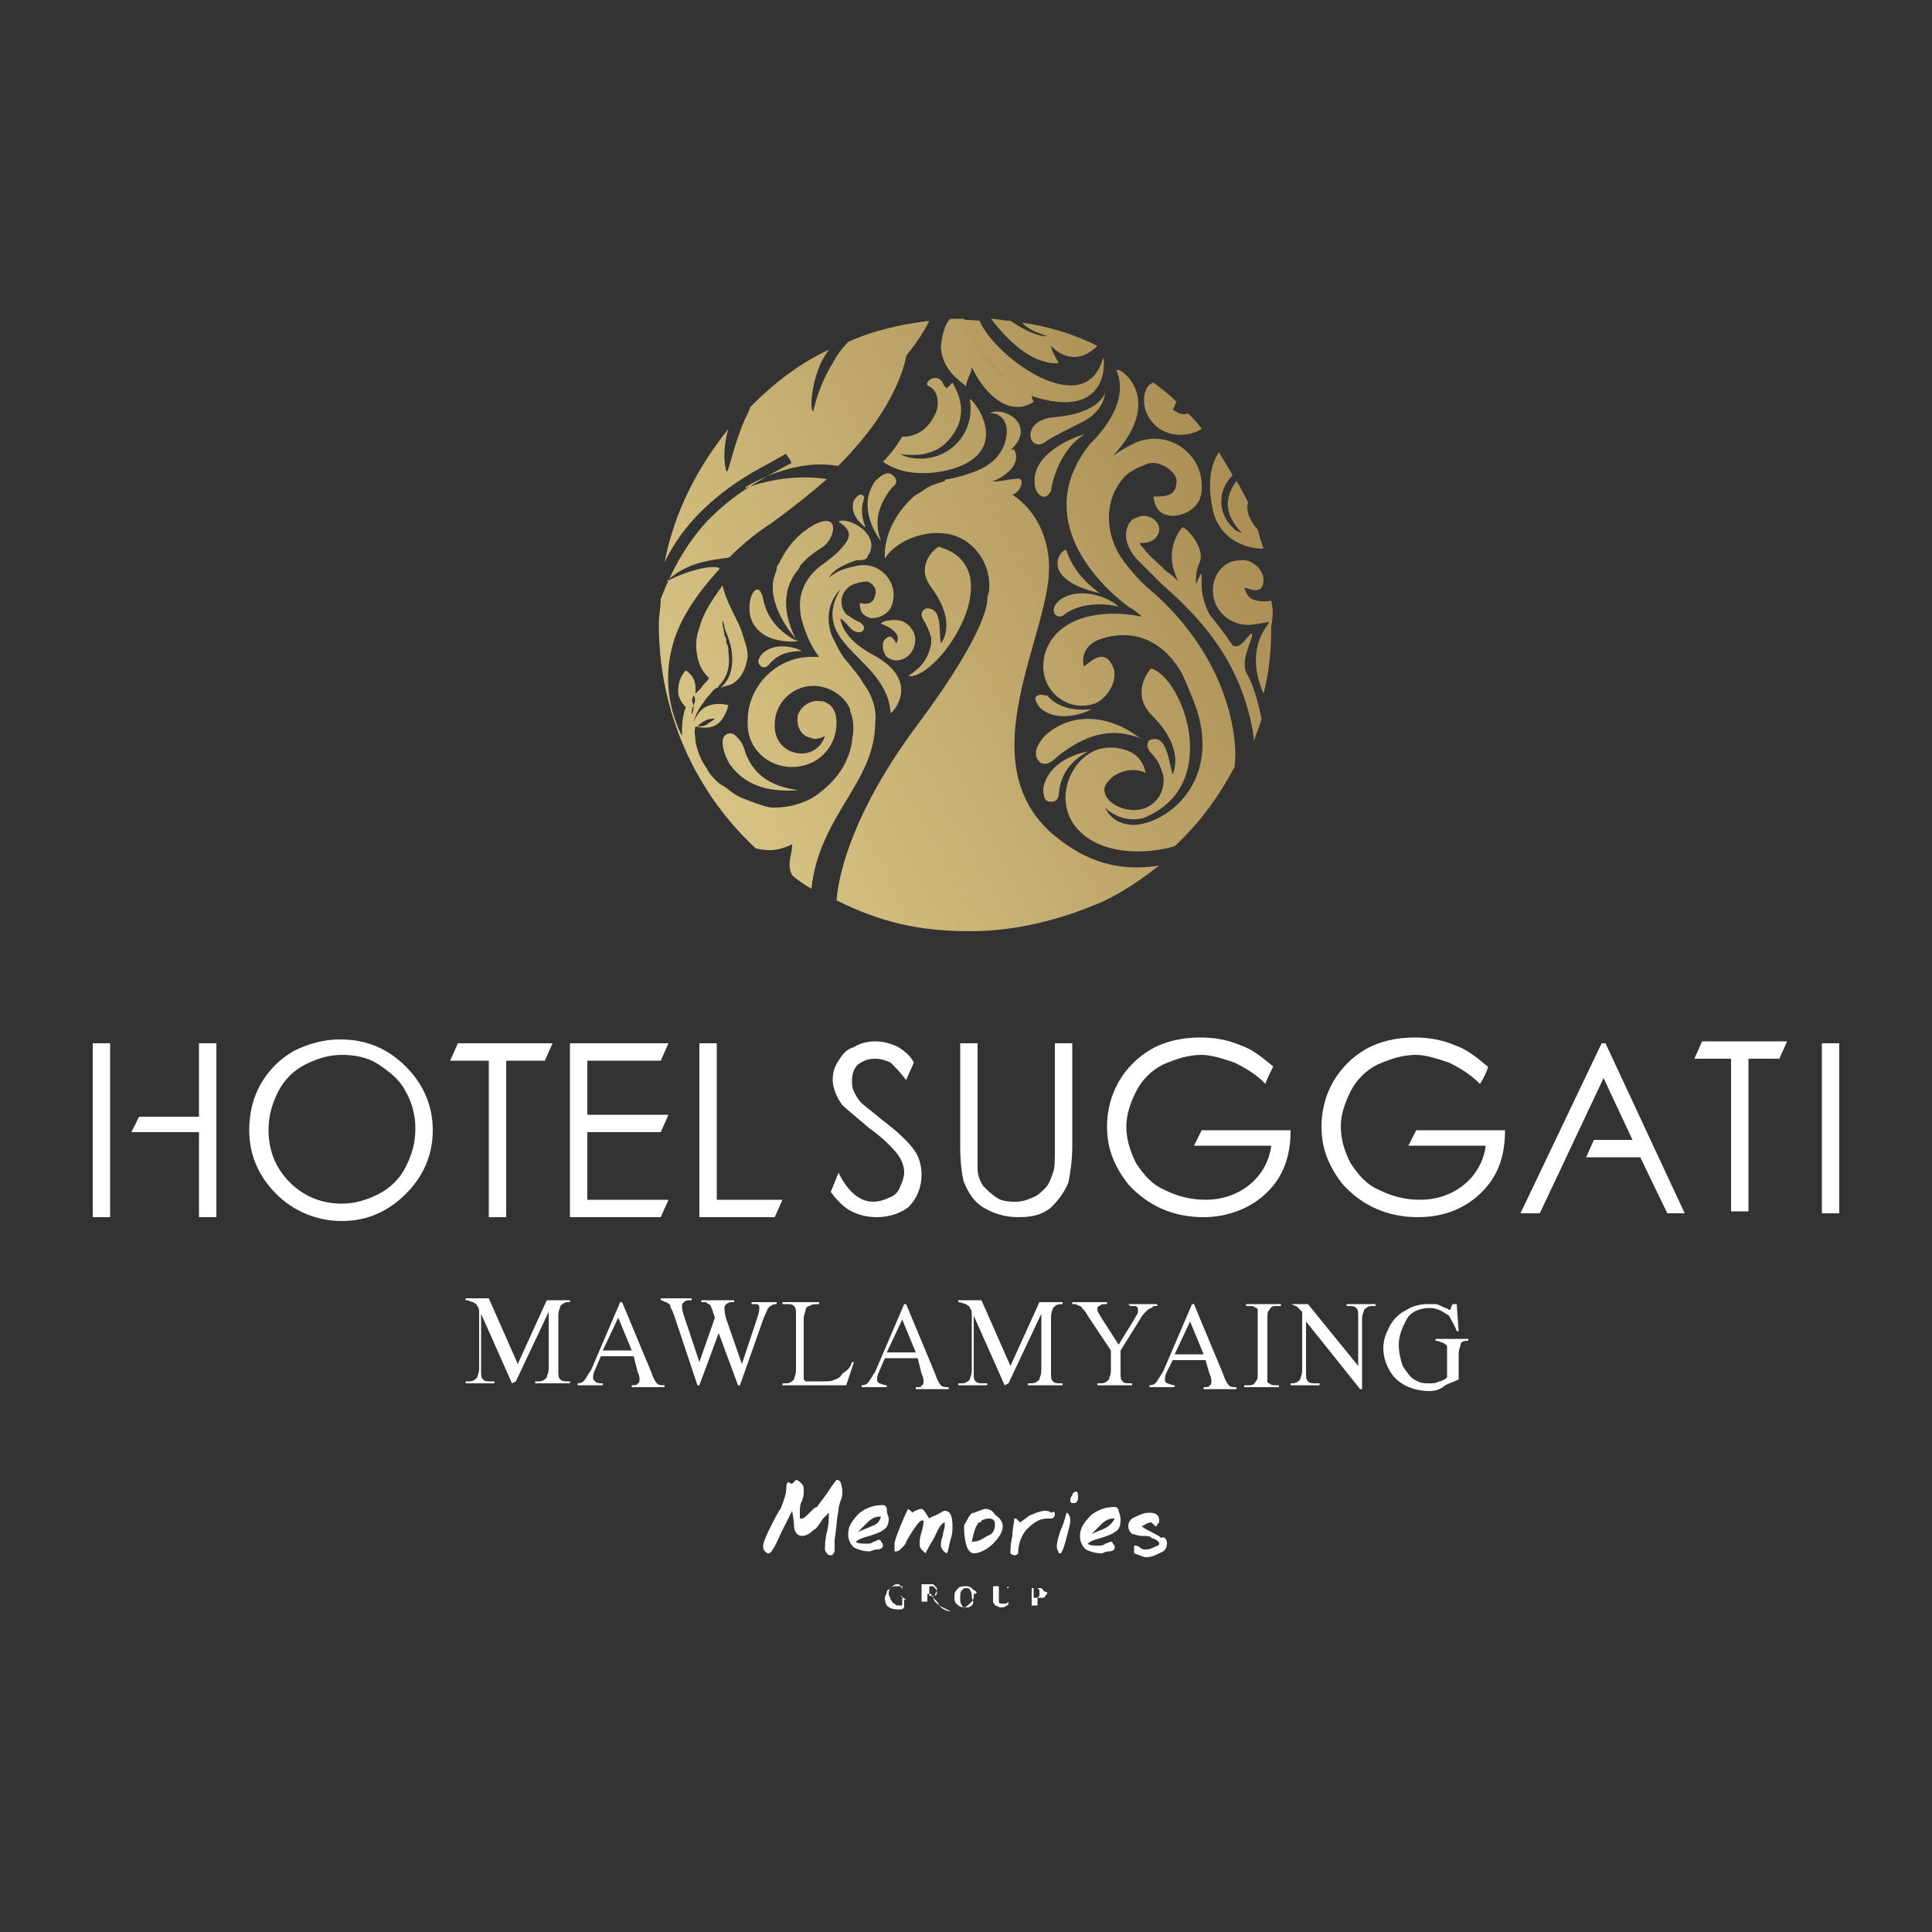 <svg xmlns="http://www.w3.org/2000/svg" xmlns:xlink="http://www.w3.org/1999/xlink" id="Calque_1" x="0px" y="0px" viewBox="0 0 100 100" style="enable-background:new 0 0 100 100;" xml:space="preserve"><rect x="0" y="0" width="100" height="100" fill="#333333" stroke="none"/><style type="text/css">	.st0{fill:#FFFFFF;}	.st1{fill:url(#XMLID_2_);}	.st2{fill:url(#XMLID_3_);}	.st3{fill:url(#XMLID_4_);}	.st4{fill:url(#XMLID_5_);}	.st5{fill:url(#XMLID_6_);}	.st6{fill:url(#XMLID_7_);}	.st7{fill:url(#XMLID_8_);}	.st8{fill:url(#XMLID_9_);}	.st9{fill:url(#XMLID_10_);}	.st10{fill:url(#XMLID_11_);}	.st11{fill:url(#XMLID_12_);}	.st12{fill:url(#XMLID_13_);}	.st13{fill:url(#XMLID_14_);}	.st14{fill:url(#XMLID_15_);}	.st15{fill:url(#XMLID_16_);}	.st16{fill:url(#XMLID_17_);}	.st17{fill:url(#XMLID_18_);}	.st18{fill:url(#XMLID_19_);}	.st19{fill:url(#XMLID_20_);}	.st20{fill:url(#XMLID_21_);}	.st21{fill:url(#XMLID_22_);}	.st22{fill:url(#XMLID_23_);}	.st23{fill:url(#XMLID_24_);}	.st24{fill:url(#XMLID_25_);}	.st25{fill:url(#XMLID_26_);}	.st26{fill:url(#XMLID_27_);}	.st27{fill:url(#XMLID_28_);}</style><g id="XMLID_2322_">	<g id="XMLID_2571_">		<g id="XMLID_2572_">			<path id="XMLID_2600_" class="st0" d="M43.6,77.2c0,0.1,0,0.3-0.1,0.5c-0.1,0.3-0.1,0.4-0.1,0.5c-0.1,0.4-0.1,0.9-0.2,1.5     c0,0.1,0,0.3,0,0.5c0,0.2-0.1,0.3-0.2,0.3c-0.1,0-0.1,0-0.2-0.1c-0.1-0.1-0.1-0.2-0.1-0.2c0-0.2,0-0.5,0.1-0.9     c0.1-0.4,0.1-0.7,0.1-0.9l0-0.1c0,0-0.1,0.1-0.3,0.3c-0.2,0.3-0.3,0.5-0.5,0.6c-0.2,0.2-0.4,0.3-0.6,0.3c-0.2,0-0.4-0.2-0.4-0.5     c0,0,0-0.3-0.1-0.8l-0.6,1.2c-0.3,0.7-0.5,1-0.6,1c-0.1,0-0.1,0-0.2-0.1c-0.1-0.1-0.1-0.2-0.1-0.3c0-0.1,0.1-0.4,0.3-0.8     c0.3-0.6,0.5-1,0.6-1.1c0.2-0.5,0.3-0.8,0.3-1.1c0-0.1,0-0.2,0.1-0.3c0.1,0.1,0.2,0.1,0.2,0.1c0,0,0,0,0.1-0.1     c0,0,0.1-0.1,0.1-0.1c0.1,0,0.2,0.1,0.3,0.2c0.1,0.1,0.1,0.2,0.1,0.4c0,0.1,0,0.3-0.1,0.5c-0.1,0.2-0.1,0.4-0.1,0.5l0,0.4l0.1,0     c0.1,0,0.2-0.1,0.4-0.3c0.2-0.2,0.3-0.3,0.4-0.3c0.1-0.2,0.3-0.4,0.5-0.7c0.2-0.3,0.4-0.6,0.5-0.7c0.1,0,0.1,0,0.2,0.1     C43.6,77,43.6,77.1,43.6,77.2z"></path>			<path id="XMLID_2597_" class="st0" d="M46,78.6c0,0.3-0.1,0.5-0.3,0.6c-0.1,0.1-0.4,0.2-0.7,0.3c-0.4,0.1-0.6,0.2-0.7,0.3     c0.1,0.1,0.3,0.1,0.6,0.1c0.1,0,0.2,0,0.3-0.1c0.1,0,0.2-0.1,0.3-0.1c0,0,0.1,0,0.1,0.1c0.1,0.1,0.1,0.1,0.1,0.2     c0,0.1-0.1,0.2-0.3,0.2c-0.2,0-0.3,0.1-0.4,0.1c-0.3,0-0.6-0.1-0.8-0.2c-0.2-0.2-0.3-0.4-0.3-0.7c0-0.4,0.2-0.7,0.6-1.1     c0.4-0.3,0.8-0.4,1.2-0.4c0.1,0,0.2,0.1,0.2,0.2C45.9,78.4,46,78.5,46,78.6z M45.6,78.5l-0.1,0c-0.2,0-0.4,0.1-0.6,0.3     c-0.2,0.2-0.4,0.4-0.5,0.5c0.2-0.1,0.5-0.2,0.7-0.3C45.4,78.9,45.5,78.8,45.6,78.5z"></path>			<path id="XMLID_2595_" class="st0" d="M49.3,79c0,0.2,0,0.4-0.1,0.7c-0.1,0.3-0.1,0.6-0.2,0.7c-0.2-0.1-0.3-0.3-0.3-0.4     c0-0.1,0-0.3,0.1-0.5c0-0.2,0.1-0.4,0.1-0.5c0,0,0-0.1,0-0.2l0,0c-0.1,0-0.3,0.2-0.5,0.7c-0.1,0.2-0.3,0.5-0.5,0.9     c0,0-0.1-0.1-0.2-0.2c-0.1-0.1-0.1-0.2-0.1-0.3c0-0.1,0-0.3,0.1-0.6c0.1-0.3,0.1-0.5,0.1-0.6l-0.1,0c-0.1,0-0.4,0.4-0.8,1.1     c0,0.1-0.1,0.2-0.2,0.3c-0.1,0.1-0.2,0.2-0.3,0.2c0,0-0.1,0-0.1,0c0,0,0-0.1,0-0.2c0-0.1,0-0.1,0-0.2c0-0.1,0.1-0.4,0.3-0.9     c0.2-0.5,0.4-0.9,0.4-0.9c0.1,0.1,0.2,0.1,0.2,0.2c0.3-0.2,0.5-0.2,0.5-0.2c0.1,0,0.2,0.2,0.4,0.5c0.1-0.1,0.2-0.1,0.4-0.2     c0.2-0.1,0.3-0.2,0.4-0.2C49.2,78.2,49.3,78.5,49.3,79z"></path>			<path id="XMLID_2592_" class="st0" d="M51.9,79c0,0.3-0.2,0.6-0.5,0.9c-0.3,0.3-0.7,0.5-1,0.5c-0.3,0-0.5-0.5-0.5-1.4     c0-0.1,0.1-0.2,0.2-0.4c0.1-0.2,0.2-0.3,0.3-0.3c0.1,0,0.2-0.1,0.3-0.1c0.2-0.1,0.3-0.1,0.3-0.1c0.2,0,0.4,0.1,0.5,0.3     C51.8,78.6,51.9,78.8,51.9,79z M51.5,78.9c0-0.2-0.1-0.3-0.3-0.3c-0.1,0-0.2,0-0.4,0.1c0,0,0,0.1-0.1,0.1c-0.1,0-0.1,0.1-0.1,0.1     c-0.1,0.1-0.2,0.4-0.3,0.9c0.3,0,0.5-0.1,0.8-0.3C51.4,79.4,51.5,79.2,51.5,78.9z"></path>			<path id="XMLID_2590_" class="st0" d="M54.6,78.4c0,0.1-0.1,0.2-0.2,0.2c0,0-0.1,0-0.1,0c0,0-0.1,0-0.1,0c-0.4,0-0.7,0.2-1.1,0.6     c-0.3,0.4-0.4,0.8-0.4,1.2c-0.1,0.1-0.1,0.1-0.2,0.1c0,0-0.1,0-0.2-0.1c0-0.2,0-0.5,0.1-0.9c0-0.4,0.1-0.7,0.1-0.9     c0,0,0.1,0,0.1,0c0,0,0.1,0.1,0.2,0.2c0.3-0.2,0.5-0.4,0.6-0.4c0.2-0.1,0.5-0.2,0.7-0.2c0.1,0,0.2,0,0.3,0.1     C54.6,78.2,54.6,78.3,54.6,78.4z"></path>			<path id="XMLID_2587_" class="st0" d="M55.4,78.7c0,0.2-0.1,0.5-0.2,0.9c-0.1,0.4-0.2,0.7-0.3,0.8l-0.1,0c0-0.1-0.1-0.2-0.1-0.3     c0-0.3,0.1-0.6,0.2-0.9c0.1-0.2,0.2-0.5,0.3-0.9C55.3,78.3,55.4,78.5,55.4,78.7z M55.8,77.5c0,0.2-0.1,0.3-0.2,0.3     c-0.1,0-0.2,0-0.2-0.1l0,0c0-0.1,0-0.2,0.1-0.3c0-0.1,0.1-0.2,0.2-0.2C55.8,77.2,55.8,77.4,55.8,77.5z"></path>			<path id="XMLID_2584_" class="st0" d="M58,78.7c0,0.3-0.1,0.5-0.3,0.6c-0.1,0.1-0.4,0.2-0.7,0.3c-0.4,0.1-0.6,0.2-0.7,0.3     c0.1,0.1,0.3,0.1,0.6,0.1c0.1,0,0.2,0,0.3-0.1c0.1,0,0.2-0.1,0.3-0.1c0,0,0.1,0,0.1,0.1c0.1,0.1,0.1,0.1,0.1,0.2     c0,0.1-0.1,0.2-0.3,0.2c-0.2,0-0.3,0.1-0.4,0.1c-0.3,0-0.6-0.1-0.8-0.2c-0.2-0.2-0.3-0.4-0.3-0.7c0-0.4,0.2-0.7,0.6-1.1     c0.4-0.3,0.8-0.4,1.2-0.4c0.1,0,0.2,0.1,0.2,0.2C58,78.5,58,78.6,58,78.7z M57.7,78.6l-0.1,0c-0.2,0-0.4,0.1-0.6,0.3     c-0.2,0.2-0.4,0.4-0.5,0.5c0.2-0.1,0.5-0.2,0.7-0.3C57.4,79,57.6,78.8,57.7,78.6z"></path>			<path id="XMLID_2582_" class="st0" d="M60.4,79.9c0,0.2-0.1,0.4-0.4,0.5c-0.2,0.1-0.4,0.2-0.7,0.2c-0.1,0-0.3-0.1-0.6-0.2l0-0.4     c0.1,0,0.2,0,0.3,0.1c0.1,0.1,0.2,0.1,0.3,0.1c0.1,0,0.2,0,0.4-0.1c0.2-0.1,0.3-0.1,0.3-0.2c0-0.1-0.1-0.2-0.4-0.3     c-0.1-0.1-0.2-0.1-0.5-0.1c-0.2,0-0.4-0.1-0.5-0.1c-0.1-0.1-0.2-0.2-0.2-0.4c0-0.2,0.1-0.4,0.4-0.5c0.2-0.1,0.4-0.2,0.7-0.2     c0.3,0,0.5,0.1,0.5,0.4c0,0.1,0,0.1-0.1,0.2c0,0.1-0.1,0.1-0.1,0.1c0,0,0,0-0.1-0.1c-0.1-0.1-0.1-0.1-0.1-0.1     c-0.2,0-0.3,0.1-0.5,0.2c0.1,0.1,0.3,0.2,0.5,0.3c0.2,0.1,0.4,0.2,0.5,0.3C60.3,79.5,60.4,79.7,60.4,79.9z"></path>			<path id="XMLID_2581_" class="st0" d="M46.6,82.6C46.7,82.6,46.7,82.6,46.6,82.6c0.1,0,0.1,0,0.1,0.1c0,0,0,0.1,0,0.1l0,0.3     c0,0-0.1,0-0.1,0c0,0-0.1,0-0.1,0c-0.1,0-0.1,0-0.2-0.1c-0.1,0-0.1-0.1-0.2-0.2c0-0.1-0.1-0.2-0.1-0.3c0-0.1,0-0.2,0.1-0.3     c0.1-0.1,0.2-0.2,0.3-0.2c0.1,0,0.2,0,0.2,0.1c0,0,0.1,0.1,0.1,0.2l0,0l0-0.3l0,0c0,0,0,0,0,0.1c0,0,0,0,0,0c0,0,0,0-0.1,0     c-0.1,0-0.1,0-0.1,0c0,0-0.1,0-0.1,0c-0.1,0-0.2,0-0.3,0.1c-0.1,0.1-0.2,0.1-0.2,0.2c0,0.1-0.1,0.2-0.1,0.3c0,0.1,0,0.2,0.1,0.4     c0.1,0.1,0.3,0.2,0.5,0.2c0.1,0,0.1,0,0.2,0c0.1,0,0.1,0,0.2-0.1l0-0.3c0-0.1,0-0.1,0-0.1c0,0,0,0,0.1,0l0,0l0,0L46.6,82.6     L46.6,82.6z"></path>			<path id="XMLID_2577_" class="st0" d="M50.4,82.3c-0.1-0.1-0.2-0.2-0.4-0.2c-0.1,0-0.3,0-0.4,0.1c-0.1,0.1-0.2,0.2-0.2,0.4     c0,0.2,0,0.3,0.1,0.4c0.1,0.1,0.2,0.2,0.4,0.2c0.1,0,0.3-0.1,0.4-0.2c-0.1,0.1-0.3,0.2-0.5,0.3c-0.1,0-0.2,0.1-0.3,0.1     c-0.1,0-0.2,0-0.3,0c-0.2,0-0.4-0.1-0.6-0.3c-0.1-0.1-0.2-0.2-0.2-0.2c-0.1-0.1-0.1-0.2-0.1-0.3c0.1,0,0.1,0,0.1-0.1     c0,0,0.1-0.1,0.1-0.2c0-0.1,0-0.1-0.1-0.2c0,0-0.1-0.1-0.1-0.1c-0.1,0-0.1,0-0.3,0l-0.4,0l0,0l0,0c0,0,0.1,0,0.1,0     c0,0,0,0.1,0,0.1l0,0.7c0,0.1,0,0.1,0,0.1c0,0-0.1,0-0.1,0l0,0l0,0l0.5,0l0,0l0,0c0,0-0.1,0-0.1,0c0,0,0-0.1,0-0.1l0-0.3     c0,0,0,0,0,0c0,0,0,0,0,0c0,0,0,0,0.1,0l0.1,0l0,0l0,0c0,0.1,0.1,0.2,0.2,0.3c0.1,0.1,0.2,0.2,0.2,0.3c0.2,0.1,0.4,0.2,0.6,0.3     c0.1,0,0.2,0,0.3,0c0.1,0,0.2-0.1,0.3-0.1c0.2-0.1,0.4-0.3,0.5-0.4c0,0,0,0,0,0c0.1-0.1,0.1-0.2,0.1-0.4     C50.6,82.5,50.6,82.4,50.4,82.3z M50.3,83.1c-0.1,0.1-0.2,0.1-0.3,0.1c-0.1,0-0.2,0-0.2-0.1c-0.1-0.1-0.1-0.2-0.1-0.4     c0-0.2,0-0.3,0.1-0.4c0.1-0.1,0.1-0.1,0.2-0.1c0.1,0,0.2,0,0.2,0.1c0.1,0.1,0.1,0.2,0.1,0.4C50.4,82.9,50.4,83,50.3,83.1z      M48.1,82.6C48.1,82.6,48.1,82.6,48.1,82.6C48.1,82.6,48.1,82.6,48.1,82.6l0-0.5c0.1,0,0.1,0,0.1,0c0.1,0,0.1,0,0.2,0.1     c0,0,0.1,0.1,0.1,0.2c0,0.1,0,0.1-0.1,0.2C48.3,82.6,48.2,82.6,48.1,82.6z"></path>			<path id="XMLID_2576_" class="st0" d="M52.1,82.2L52.1,82.2c0.1,0,0.1,0,0.1,0c0,0,0,0.1,0,0.1l0,0.4c0,0.1,0,0.2,0,0.2     c0,0-0.1,0.1-0.1,0.1c-0.1,0-0.1,0-0.2,0c-0.1,0-0.1,0-0.1,0c0,0-0.1,0-0.1-0.1c0,0,0-0.1,0-0.1c0-0.1,0-0.1,0-0.1l0-0.5     c0-0.1,0-0.1,0-0.1c0,0,0.1,0,0.1,0l0,0l0,0l-0.5,0l0,0l0,0c0,0,0.1,0,0.1,0c0,0,0,0.1,0,0.1l0,0.4c0,0.1,0,0.2,0,0.3     c0,0.1,0.1,0.1,0.1,0.2c0.1,0,0.2,0.1,0.3,0.1c0.1,0,0.2,0,0.3-0.1c0.1,0,0.1-0.1,0.1-0.2c0-0.1,0-0.1,0-0.3l0-0.4     c0-0.1,0-0.1,0-0.1c0,0,0.1-0.1,0.1-0.1l0,0l0,0L52.1,82.2L52.1,82.2z"></path>			<path id="XMLID_2573_" class="st0" d="M54,82.3c0,0-0.1-0.1-0.1-0.1c-0.1,0-0.1,0-0.2,0l-0.4,0l0,0l0,0c0,0,0.1,0,0.1,0     c0,0,0,0.1,0,0.1l0,0.7c0,0.1,0,0.1,0,0.1c0,0-0.1,0-0.1,0l0,0l0,0l0.5,0l0,0l0,0c0,0-0.1,0-0.1,0c0,0,0-0.1,0-0.1l0-0.3     c0,0,0.1,0,0.1,0c0,0,0.1,0,0.1,0c0.1,0,0.2,0,0.2-0.1c0.1-0.1,0.1-0.1,0.1-0.2C54,82.4,54,82.3,54,82.3z M53.8,82.6     c0,0-0.1,0.1-0.1,0.1c0,0,0,0-0.1,0c0,0,0,0-0.1,0l0-0.5c0,0,0.1,0,0.1,0c0,0,0.1,0,0.1,0s0.1,0.1,0.1,0.1c0,0,0,0.1,0,0.1     C53.8,82.5,53.8,82.6,53.8,82.6z"></path>		</g>	</g>	<g id="XMLID_2323_">		<g id="XMLID_2408_">			<g id="XMLID_2409_">				<g>					<path id="XMLID_215_" class="st0" d="M26.5,71.6l-1.6-3.6l0,2.9c0,0.3,0,0.4,0.1,0.5c0.1,0.1,0.2,0.1,0.4,0.1l0.2,0l0,0.1       l-1.5,0l0-0.1l0.2,0c0.2,0,0.3-0.1,0.4-0.2c0-0.1,0.1-0.2,0.1-0.5l0-2.8c0-0.2,0-0.3-0.1-0.4c0-0.1-0.1-0.1-0.2-0.2       c-0.1,0-0.2-0.1-0.4-0.1l0-0.1l1.2,0l1.5,3.4l1.5-3.3l1.2,0l0,0.1l-0.1,0c-0.2,0-0.3,0.1-0.4,0.2c0,0.1-0.1,0.2-0.1,0.5l0,2.8       c0,0.3,0,0.4,0.1,0.5c0.1,0.1,0.2,0.1,0.4,0.1l0.1,0l0,0.1l-1.8,0l0-0.1l0.2,0c0.2,0,0.3-0.1,0.4-0.2c0-0.1,0.1-0.2,0.1-0.5       l0-2.9l-1.7,3.6L26.5,71.6z"></path>					<path id="XMLID_212_" class="st0" d="M32.8,70.2l-1.7,0l-0.3,0.7c-0.1,0.2-0.1,0.3-0.1,0.4c0,0.1,0,0.1,0.1,0.2       s0.2,0.1,0.4,0.1l0,0.1l-1.3,0l0-0.1c0.2,0,0.3-0.1,0.3-0.1c0.1-0.1,0.2-0.3,0.4-0.6l1.5-3.5l0.1,0l1.5,3.6       c0.1,0.3,0.2,0.5,0.3,0.6c0.1,0.1,0.2,0.1,0.4,0.1l0,0.1l-1.7,0l0-0.1c0.2,0,0.3,0,0.3-0.1c0.1,0,0.1-0.1,0.1-0.2       c0-0.1,0-0.2-0.1-0.4L32.8,70.2z M32.7,69.9L32,68.2l-0.8,1.7L32.7,69.9z"></path>					<path id="XMLID_210_" class="st0" d="M40.2,67.4l0,0.1c-0.1,0-0.2,0-0.3,0.1c-0.1,0-0.1,0.1-0.2,0.2c0,0.1-0.1,0.2-0.2,0.5       l-1.2,3.4l-0.1,0l-1-2.7l-1,2.7l-0.1,0l-1.2-3.6c-0.1-0.3-0.2-0.4-0.2-0.5c0-0.1-0.1-0.1-0.2-0.2c-0.1,0-0.2-0.1-0.3-0.1l0-0.1       l1.6,0l0,0.1l-0.1,0c-0.1,0-0.2,0-0.3,0.1c-0.1,0.1-0.1,0.1-0.1,0.2c0,0.1,0,0.2,0.1,0.5l0.8,2.4l0.7-2L37,68.2l-0.1-0.3       c0-0.1-0.1-0.2-0.1-0.3c0,0-0.1-0.1-0.1-0.1c-0.1,0-0.1-0.1-0.2-0.1c0,0-0.1,0-0.2,0l0-0.1l1.7,0l0,0.1l-0.1,0       c-0.1,0-0.2,0-0.3,0.1c-0.1,0.1-0.1,0.1-0.1,0.2c0,0.1,0,0.3,0.1,0.6l0.8,2.3l0.8-2.4c0.1-0.3,0.1-0.4,0.1-0.5c0,0,0-0.1,0-0.1       c0,0-0.1-0.1-0.1-0.1c-0.1,0-0.2,0-0.3,0l0-0.1L40.2,67.4z"></path>					<path id="XMLID_208_" class="st0" d="M44.1,70.5l0.1,0l-0.4,1.2l-3.3,0l0-0.1l0.2,0c0.2,0,0.3-0.1,0.4-0.2       c0-0.1,0.1-0.2,0.1-0.5l0-2.8c0-0.3,0-0.4-0.1-0.5c-0.1-0.1-0.2-0.1-0.4-0.1l-0.2,0l0-0.1l1.9,0l0,0.1c-0.2,0-0.4,0-0.5,0.1       c-0.1,0-0.2,0.1-0.2,0.2c0,0.1-0.1,0.2-0.1,0.5l0,2.7c0,0.2,0,0.3,0,0.4c0,0,0.1,0.1,0.1,0.1c0.1,0,0.2,0,0.5,0l0.3,0       c0.3,0,0.6,0,0.7-0.1c0.1,0,0.3-0.1,0.4-0.3C43.9,70.9,44,70.8,44.1,70.5z"></path>					<path id="XMLID_205_" class="st0" d="M47.5,70.3l-1.7,0l-0.3,0.7c-0.1,0.2-0.1,0.3-0.1,0.4c0,0.1,0,0.1,0.1,0.2       c0.1,0,0.2,0.1,0.4,0.1l0,0.1l-1.3,0l0-0.1c0.2,0,0.3-0.1,0.3-0.1c0.1-0.1,0.2-0.3,0.4-0.6l1.5-3.5l0.1,0l1.5,3.6       c0.1,0.3,0.2,0.5,0.3,0.6c0.1,0.1,0.2,0.1,0.4,0.1l0,0.1l-1.7,0l0-0.1c0.2,0,0.3,0,0.3-0.1c0.1,0,0.1-0.1,0.1-0.2       c0-0.1,0-0.2-0.1-0.4L47.5,70.3z M47.4,70l-0.7-1.7L45.9,70L47.4,70z"></path>					<path id="XMLID_203_" class="st0" d="M52,71.7l-1.6-3.6l0,2.9c0,0.3,0,0.4,0.1,0.5c0.1,0.1,0.2,0.1,0.4,0.1l0.2,0l0,0.1l-1.5,0       l0-0.1l0.2,0c0.2,0,0.3-0.1,0.4-0.2c0-0.1,0.1-0.2,0.1-0.5l0-2.8c0-0.2,0-0.3-0.1-0.4c0-0.1-0.1-0.1-0.2-0.2       c-0.1,0-0.2-0.1-0.4-0.1l0-0.1l1.2,0l1.5,3.4l1.5-3.3l1.2,0l0,0.1l-0.1,0c-0.2,0-0.3,0.1-0.4,0.2c0,0.1-0.1,0.2-0.1,0.5l0,2.8       c0,0.3,0,0.4,0.1,0.5c0.1,0.1,0.2,0.1,0.4,0.1l0.1,0l0,0.1l-1.8,0l0-0.1l0.2,0c0.2,0,0.3-0.1,0.4-0.2c0-0.1,0.1-0.2,0.1-0.5       l0-2.9l-1.7,3.6L52,71.7z"></path>					<path id="XMLID_201_" class="st0" d="M58.4,67.5l1.5,0l0,0.1l-0.1,0c-0.1,0-0.1,0-0.2,0.1c-0.1,0-0.2,0.1-0.3,0.2       c-0.1,0.1-0.2,0.2-0.3,0.4l-1,1.6l0,1.1c0,0.3,0,0.4,0.1,0.5c0.1,0.1,0.2,0.1,0.4,0.1l0.1,0l0,0.1l-1.8,0l0-0.1l0.2,0       c0.2,0,0.3-0.1,0.4-0.2c0-0.1,0.1-0.2,0.1-0.5l0-1l-1.2-1.8c-0.1-0.2-0.2-0.3-0.3-0.4c0-0.1-0.2-0.1-0.3-0.2c0,0-0.1,0-0.2,0       l0-0.1l1.8,0l0,0.1l-0.1,0c-0.1,0-0.2,0-0.3,0.1c-0.1,0-0.1,0.1-0.1,0.2c0,0.1,0.1,0.2,0.2,0.4l0.9,1.4l0.8-1.3       c0.1-0.2,0.2-0.3,0.2-0.4c0-0.1,0-0.1,0-0.2c0,0-0.1-0.1-0.1-0.1c-0.1,0-0.1,0-0.3,0L58.4,67.5z"></path>					<path id="XMLID_198_" class="st0" d="M62.4,70.4l-1.7,0L60.4,71c-0.1,0.2-0.1,0.3-0.1,0.4c0,0.1,0,0.1,0.1,0.2       c0.1,0,0.2,0.1,0.4,0.1l0,0.1l-1.3,0l0-0.1c0.2,0,0.3-0.1,0.3-0.1c0.1-0.1,0.2-0.3,0.4-0.6l1.5-3.5l0.1,0l1.5,3.6       c0.1,0.3,0.2,0.5,0.3,0.6c0.1,0.1,0.2,0.1,0.4,0.1l0,0.1l-1.7,0l0-0.1c0.2,0,0.3,0,0.3-0.1c0.1,0,0.1-0.1,0.1-0.2       c0-0.1,0-0.2-0.1-0.4L62.4,70.4z M62.3,70.1l-0.7-1.7l-0.8,1.7L62.3,70.1z"></path>					<path id="XMLID_196_" class="st0" d="M66.2,71.7l0,0.1l-1.8,0l0-0.1l0.2,0c0.2,0,0.3,0,0.4-0.2c0.1-0.1,0.1-0.2,0.1-0.5l0-2.8       c0-0.2,0-0.4,0-0.4c0-0.1-0.1-0.1-0.1-0.1c-0.1-0.1-0.2-0.1-0.3-0.1l-0.2,0l0-0.1l1.8,0l0,0.1l-0.2,0c-0.2,0-0.3,0-0.4,0.2       c-0.1,0.1-0.1,0.2-0.1,0.5l0,2.8c0,0.2,0,0.4,0,0.4c0,0.1,0.1,0.1,0.1,0.1c0.1,0.1,0.2,0.1,0.3,0.1L66.2,71.7z"></path>					<path id="XMLID_194_" class="st0" d="M66.5,67.5l1.2,0l2.6,3.2l0-2.5c0-0.3,0-0.4-0.1-0.5c-0.1-0.1-0.2-0.1-0.4-0.1l-0.1,0       l0-0.1l1.5,0l0,0.1l-0.2,0c-0.2,0-0.3,0.1-0.4,0.2c0,0.1-0.1,0.2-0.1,0.5l0,3.6l-0.1,0l-2.8-3.5l0,2.6c0,0.3,0,0.4,0.1,0.5       c0.1,0.1,0.2,0.1,0.4,0.1l0.2,0l0,0.1l-1.5,0l0-0.1l0.1,0c0.2,0,0.3-0.1,0.4-0.2c0-0.1,0.1-0.2,0.1-0.5l0-3       c-0.1-0.1-0.2-0.2-0.3-0.3c-0.1,0-0.2-0.1-0.3-0.1c-0.1,0-0.2,0-0.3,0L66.5,67.5z"></path>					<path id="XMLID_192_" class="st0" d="M75.4,67.5l0.1,1.4l-0.1,0c-0.1-0.3-0.3-0.6-0.4-0.8c-0.3-0.2-0.6-0.4-1-0.4       c-0.5,0-1,0.2-1.2,0.6c-0.2,0.4-0.4,0.8-0.4,1.3c0,0.4,0.1,0.8,0.2,1.1c0.2,0.3,0.4,0.6,0.6,0.7c0.3,0.2,0.5,0.2,0.8,0.2       c0.2,0,0.3,0,0.5-0.1c0.1,0,0.3-0.1,0.4-0.2l0-1.2c0-0.2,0-0.4,0-0.4c0-0.1-0.1-0.1-0.2-0.2c-0.1,0-0.2-0.1-0.4-0.1l0-0.1       l1.7,0l0,0.1l-0.1,0c-0.2,0-0.3,0.1-0.3,0.2c0,0.1-0.1,0.2-0.1,0.5l0,1.3c-0.2,0.1-0.5,0.2-0.7,0.3C74.6,71.9,74.3,72,74,72       c-0.8,0-1.5-0.3-1.9-0.8c-0.3-0.4-0.5-0.9-0.5-1.4c0-0.4,0.1-0.7,0.3-1.1c0.2-0.4,0.5-0.7,0.9-0.9c0.3-0.2,0.7-0.3,1.1-0.3       c0.2,0,0.3,0,0.4,0c0.1,0,0.3,0.1,0.5,0.2c0.1,0,0.2,0.1,0.2,0.1c0,0,0.1,0,0.1-0.1c0,0,0-0.1,0.1-0.2L75.4,67.5z"></path>				</g>			</g>		</g>		<g id="XMLID_2351_">			<linearGradient id="XMLID_2_" gradientUnits="userSpaceOnUse" x1="36.77" y1="43.017" x2="67.227" y2="27.403">				<stop offset="0" style="stop-color:#D8C586"></stop>				<stop offset="1" style="stop-color:#A88B51"></stop>			</linearGradient>			<path id="XMLID_2407_" class="st1" d="M59.5,30.5c-0.5-0.4-0.9-0.9-1.3-1.4c-1-1.3-1.1-3.1-0.1-4.3c0.3-0.4,0.8-0.6,1.3-0.8     c0.6-0.2,1.5,0.4,1.5,0.9c0,0.8-0.6,0.8-1.2,0.8c0.1,0.8,0.5,1,1.1,1c0.8-0.1,1.4-0.6,1.4-1.4c0.1-1.8-1.7-3.1-3.4-2.4     c-0.4,0.2-0.8,0.4-1.2,0.7c2.9-3.1,0.1-4.8,0.2-4.4c0.7,1.7-1,3.4-1.4,3.8c-3,3.8,0.4,7.2,2,8.4c0.2,0.1,0.9,0.6,0.6,0.5     c-0.5-0.1-1.7-0.3-3,0.1c-1.2,0.4-2,1.3-2,2.5c0,1.4,1.4,2.4,2.7,1.9c0.7-0.3,1.2-1.3,0.9-1.9c-0.4-0.9-1-0.4-1.5,0     c-0.2-0.9,0.5-1.3,0.8-1.4c1.7-0.6,3.3,0,4.3,1.8c0.1,0.2,0.6,1.4,0.7,1.7c1.3,3.8-1.4,6-3.2,6.1c-0.5,0-1.2-0.2-1.5-0.9     c0.6,0.6,1.6,0.8,2.3,0.4c3.7-1.8,1.7-7.1,0.1-7.6c-0.1,0-1.1,1.3,0,2.4c1.8,1.8,1.1,3,1.1,3.1c-0.2-0.7-0.2-1.1-0.5-1.6     c-0.3-0.4-0.6-0.2-0.7-0.2c-0.2,0.2-0.1,0.5,0.1,0.7c0.4,0.4,0.5,0.8,0.6,1.1c0.2,1.1-0.7,2-1.8,1.8c-0.1,0-0.7-0.1-1.1-0.6     c-0.1-0.2-0.3-0.5,0.1-0.9c0.4-0.5,1.3-0.7,1.9-0.4c-0.2-0.9-0.8-1.2-1.6-1.3c-1.1-0.1-2,0.6-2.4,1.7c-0.4,1.2,0,2.4,1.2,3.1     c1.2,0.7,2.9,0.7,4.3,0.3c1.3-1.2,2.3-2.6,3.1-4.1C64.1,38.4,63.7,34.1,59.5,30.5z"></path>			<linearGradient id="XMLID_3_" gradientUnits="userSpaceOnUse" x1="37.012" y1="42.709" x2="67.013" y2="27.33">				<stop offset="0" style="stop-color:#D8C586"></stop>				<stop offset="1" style="stop-color:#A88B51"></stop>			</linearGradient>			<path id="XMLID_2406_" class="st2" d="M54.4,43.1c-4.2-3.8-0.1-10.2-0.1-13.7c0-1.6-0.7-3-1.9-3.8c0.4-0.1,0.6-0.7,0.4-0.8     c-0.2-0.1-1.3,0.2-1.4,0.1c0.6-0.2,1.5-0.9,1.1-1.6c0-0.1-0.2,0-0.2,0c1.1-1,0.3-1.9-0.6-2c-0.2,0-0.3,0-0.5,0.1     c0.6-0.1,1,0.5,0.9,1.1c-0.1,0.9-0.7,1.5-1.4,1.8c-0.4,0.2-1.1,0.4-1.6,0.5c-0.1,0-0.2,0-0.2,0.1c-0.3,0.1-0.7,0.2-1,0.4     c-0.1,0.1-0.5,0.3-0.6,0.4c-0.8,0.7-1.4,1.7-1.5,2.8l0,0.4c0.6-0.9,1.9-1.4,3-1.3c1.4,0.1,2.5,1.4,2.4,2.9c0,0.2-0.1,0.3-0.1,0.5     c0,0,0.2,1.4-3.6,6.5c-3.3,4.4-4.1,7.7-4.2,9.1c2.2,1.1,4.2,1.6,6.9,1.6c2.4,0,4.7-0.6,6.8-1.5c1.1-0.5,2.1-1.2,3-1.9     C57.5,45.2,55.8,44.3,54.4,43.1z"></path>			<linearGradient id="XMLID_4_" gradientUnits="userSpaceOnUse" x1="34.466" y1="38.523" x2="64.923" y2="22.91">				<stop offset="0" style="stop-color:#D8C586"></stop>				<stop offset="1" style="stop-color:#A88B51"></stop>			</linearGradient>			<path id="XMLID_2405_" class="st3" d="M47.4,34.7c-0.2,0.2-0.5,0.3-0.3,0.3c1.6,0,5.3-5.6,1.5-6.7c-0.1,0-1.3,0.9-0.4,2.1     c1.4,1.9,0.5,2.9,0.5,2.9c-0.1-0.7,0-1-0.2-1.5c-0.2-0.4-0.6-0.3-0.6-0.3c-0.3,0.2-0.2,0.4-0.1,0.6c0.2,0.3,0.3,0.6,0.4,0.9     c0,0.1,0,0.2,0,0.3C48.1,33.9,47.8,34.4,47.4,34.7z"></path>			<linearGradient id="XMLID_5_" gradientUnits="userSpaceOnUse" x1="32.88" y1="35.429" x2="63.337" y2="19.816">				<stop offset="0" style="stop-color:#D8C586"></stop>				<stop offset="1" style="stop-color:#A88B51"></stop>			</linearGradient>			<path id="XMLID_2404_" class="st4" d="M59.6,21.8c0.6,0.8,1.8,0.9,2.6,0.4c-0.2-0.3-0.4-0.5-0.7-0.8c-0.3,0.1-0.5,0-0.8-0.2     c0.1-0.1,0.1-0.3,0.2-0.4c-0.4-0.4-0.8-0.7-1.2-1c-0.1,0-0.1,0.1-0.2,0.1C59.1,20.3,59.1,21.2,59.6,21.8z"></path>			<linearGradient id="XMLID_6_" gradientUnits="userSpaceOnUse" x1="30.657" y1="31.093" x2="61.114" y2="15.48">				<stop offset="0" style="stop-color:#D8C586"></stop>				<stop offset="1" style="stop-color:#A88B51"></stop>			</linearGradient>			<path id="XMLID_2403_" class="st5" d="M50.2,20.7c0.3,1.8-1.2,3.3-3,3c-0.2,0-0.4-0.1-0.6-0.2c1.4,0.2,2.4-0.2,3-1.5     c0.3-0.8,0.1-1.5-0.3-2.2c-0.1,0.1-0.2,0.2-0.3,0.3c-0.1-0.1-0.2-0.2-0.2-0.3c-0.4-0.6-1.1,0.1-0.7,0.2c0.4,0.2,0.5,0.7,0.4,1.2     c-0.3,0.8-0.8,1.3-1.6,1.4c-0.1,0-0.1,0-0.2,0c-0.3,0.5-0.6,0.9-1,1.3c1,0.7,2.3,0.7,3.5,0.4C52.7,23.3,50.1,20.3,50.2,20.7z"></path>			<linearGradient id="XMLID_7_" gradientUnits="userSpaceOnUse" x1="35.514" y1="40.566" x2="65.971" y2="24.953">				<stop offset="0" style="stop-color:#D8C586"></stop>				<stop offset="1" style="stop-color:#A88B51"></stop>			</linearGradient>			<path id="XMLID_2402_" class="st6" d="M62.8,26.5c0.3,1.2,1.4,1.9,2.6,1.9c-0.1-0.3-0.2-0.6-0.3-1c-0.1-0.1-0.2-0.2-0.3-0.4     c-0.2-0.3-0.3-0.7-0.2-1c-0.2-0.4-0.4-0.8-0.6-1.1c-0.1,0.1-0.1,0.2-0.2,0.3c-0.5,0.9-0.2,1.7,0.5,2.4c-0.2-0.1-0.3-0.1-0.4-0.2     c-0.9-0.8-0.9-2-0.1-2.8c-0.2-0.4-0.5-0.8-0.7-1.2C62.6,24.1,62.5,25.2,62.8,26.5z"></path>			<linearGradient id="XMLID_8_" gradientUnits="userSpaceOnUse" x1="38.875" y1="47.124" x2="69.332" y2="31.51">				<stop offset="0" style="stop-color:#D8C586"></stop>				<stop offset="1" style="stop-color:#A88B51"></stop>			</linearGradient>			<path id="XMLID_2401_" class="st7" d="M53.7,39.3c0.3,0.5,0.8,0.1,1.1-0.2c1.3-1,2.6-1.5,4.2-0.9C55.8,35.8,53.1,38.4,53.7,39.3z     "></path>			<linearGradient id="XMLID_9_" gradientUnits="userSpaceOnUse" x1="39.462" y1="48.269" x2="69.919" y2="32.655">				<stop offset="0" style="stop-color:#D8C586"></stop>				<stop offset="1" style="stop-color:#A88B51"></stop>			</linearGradient>			<path id="XMLID_2400_" class="st8" d="M54,40.8c0,0.5,0.1,0.7,0.4,0.7c0.3,0,0.4-0.2,0.4-0.4c0.1-1.2,0.8-1.8,1.5-2.2     C56.3,38.9,54.3,39.2,54,40.8z"></path>			<linearGradient id="XMLID_10_" gradientUnits="userSpaceOnUse" x1="33.751" y1="37.129" x2="64.209" y2="21.515">				<stop offset="0" style="stop-color:#D8C586"></stop>				<stop offset="1" style="stop-color:#A88B51"></stop>			</linearGradient>			<path id="XMLID_2399_" class="st9" d="M39.4,33.9c-0.2,0.3-0.2,0.4,0,0.6c0.2,0.1,0.3,0,0.4-0.1c0.5-0.6,1.1-0.7,1.7-0.7     C41.4,33.6,40.1,33.1,39.4,33.9z"></path>			<linearGradient id="XMLID_11_" gradientUnits="userSpaceOnUse" x1="31.846" y1="33.412" x2="62.303" y2="17.798">				<stop offset="0" style="stop-color:#D8C586"></stop>				<stop offset="1" style="stop-color:#A88B51"></stop>			</linearGradient>			<path id="XMLID_2398_" class="st10" d="M46.2,24.6c-0.2-0.2-0.5-0.1-0.9,0.3c-1,1.4,0.2,3,0.3,3.1c-0.3-0.8-0.3-1.7,0.6-2.8     C46.4,25.1,46.5,24.8,46.2,24.6z"></path>			<linearGradient id="XMLID_12_" gradientUnits="userSpaceOnUse" x1="31.697" y1="33.122" x2="62.154" y2="17.509">				<stop offset="0" style="stop-color:#D8C586"></stop>				<stop offset="1" style="stop-color:#A88B51"></stop>			</linearGradient>			<path id="XMLID_2397_" class="st11" d="M44.7,25.9c0-0.1,0.1-0.2-0.1-0.3c-0.1,0-0.2,0-0.4,0.3c-0.3,0.8,0.6,1.4,0.6,1.4     C44.7,27,44.5,26.5,44.7,25.9z"></path>			<linearGradient id="XMLID_13_" gradientUnits="userSpaceOnUse" x1="37.873" y1="45.169" x2="68.33" y2="29.556">				<stop offset="0" style="stop-color:#D8C586"></stop>				<stop offset="1" style="stop-color:#A88B51"></stop>			</linearGradient>			<path id="XMLID_2396_" class="st12" d="M53.7,36c-0.2,0.1-0.1,0.3,0.1,0.6c0.8,0.8,2.2,0.4,2.7,0.1c-0.7,0.1-1.7,0-2.3-0.7     C54,36,53.9,35.9,53.7,36z"></path>			<linearGradient id="XMLID_14_" gradientUnits="userSpaceOnUse" x1="36.057" y1="41.626" x2="66.514" y2="26.013">				<stop offset="0" style="stop-color:#D8C586"></stop>				<stop offset="1" style="stop-color:#A88B51"></stop>			</linearGradient>			<path id="XMLID_2395_" class="st13" d="M54.8,31.1c-0.3,0.3-0.3,0.5-0.2,0.7c0.2,0.2,0.4,0.1,0.5,0c0.8-0.6,2-0.6,2.8-0.4     C57.4,30.9,55.8,30.3,54.8,31.1z"></path>			<linearGradient id="XMLID_15_" gradientUnits="userSpaceOnUse" x1="35.328" y1="40.204" x2="65.785" y2="24.591">				<stop offset="0" style="stop-color:#D8C586"></stop>				<stop offset="1" style="stop-color:#A88B51"></stop>			</linearGradient>			<path id="XMLID_2394_" class="st14" d="M56.9,30.7c0.1,0-1.2-0.7-1.7-2.2C55.1,28.2,53.5,29.9,56.9,30.7z"></path>			<linearGradient id="XMLID_16_" gradientUnits="userSpaceOnUse" x1="37.624" y1="44.684" x2="68.081" y2="29.07">				<stop offset="0" style="stop-color:#D8C586"></stop>				<stop offset="1" style="stop-color:#A88B51"></stop>			</linearGradient>			<path id="XMLID_2393_" class="st15" d="M64.8,32.8c-0.1-0.1-0.6,0.9-1,0.6c0,0,0,0,0,0c-0.4-0.6-0.8-1.1-1.2-1.6     c-0.1-0.2-0.4-0.8-0.4-1.5c0-0.4,0-0.8-0.1-0.5c-0.1,0.2-0.2,0.5-0.2,0.4c0-0.3,0-0.7,0.2-1.1c0.3-0.8-0.8-1.9-0.9-1.8     c-0.2,0.2-1,1.3-0.2,2.8c-0.2-0.2-0.4-0.4-0.6-0.5c-0.5-0.5-0.9-0.8-1.2-1.2c-0.1-0.1-0.2-0.2-0.2-0.3c0.1,0,0.1,0,0.2,0     c0.4,0,0.8-0.3,0.8-0.7c0-0.4-0.4-0.7-0.8-0.7c-0.2,0-0.4,0.1-0.6,0.2l0,0c-0.2,0.2-0.7,0.9,0.2,2c0.4,0.4,0.8,0.8,1.3,1.3     c1.8,1.6,4.2,3.9,4.8,8l0,0.2c0.1-0.4,0.3-0.8,0.4-1.2c-0.2-0.9-0.4-1.7-0.8-2.4C64.2,34.1,64.9,33,64.8,32.8z"></path>			<linearGradient id="XMLID_17_" gradientUnits="userSpaceOnUse" x1="38.271" y1="45.946" x2="68.728" y2="30.332">				<stop offset="0" style="stop-color:#D8C586"></stop>				<stop offset="1" style="stop-color:#A88B51"></stop>			</linearGradient>			<path id="XMLID_2392_" class="st16" d="M65.8,31.1c0,0-0.1,0-0.1,0c-0.5,0.1-0.9-0.1-0.9-0.1c-0.2-0.1-0.3-0.3-0.4-0.6     c0.5,0.2,1,0.3,1-0.4c0-0.5-0.6-1.1-1.2-1c-1.1,0-1.7,1.2-1.3,2.2c0.3,0.8,1.2,1.3,2.1,1.1c0.2,0,0.5-0.1,0.7-0.1l0,0     c-0.1,0.2-1.3,1.4-0.3,3.7c0.3-1.1,0.4-2.3,0.4-3.5C65.9,31.9,65.9,31.5,65.8,31.1z"></path>			<linearGradient id="XMLID_18_" gradientUnits="userSpaceOnUse" x1="30.117" y1="30.038" x2="60.574" y2="14.425">				<stop offset="0" style="stop-color:#D8C586"></stop>				<stop offset="1" style="stop-color:#A88B51"></stop>			</linearGradient>			<path id="XMLID_2391_" class="st17" d="M49.2,16.5c-0.3,0.2-0.5,1.1-0.5,1.5c0.1,1.2,1,1.7,1.3,2c0-0.3,0.3-0.7,0.3-1     c0.5,1.1,1.8,2.7,3.2,1.8c0,0-0.1-0.2-0.1-0.3c4,1.3,3.8-1.8,3.7-2c-0.9,3.4-5.6,0-6.4-1.9"></path>			<linearGradient id="XMLID_19_" gradientUnits="userSpaceOnUse" x1="47.569" y1="19.547" x2="51.757" y2="17.401">				<stop offset="0" style="stop-color:#D8C586"></stop>				<stop offset="1" style="stop-color:#A88B51"></stop>			</linearGradient>			<path id="XMLID_2390_" class="st18" d="M49.9,16.5c0.6,1.8,2.6,3.3,2,2.9c-1-0.7-1.9-1.6-2.4-2.7c-0.1-0.1-0.1-0.2-0.2-0.2"></path>			<linearGradient id="XMLID_20_" gradientUnits="userSpaceOnUse" x1="29.901" y1="29.618" x2="60.358" y2="14.004">				<stop offset="0" style="stop-color:#D8C586"></stop>				<stop offset="1" style="stop-color:#A88B51"></stop>			</linearGradient>			<path id="XMLID_2389_" class="st19" d="M51.3,16.5c0.3,0.4,1.8,2.4,3.5,2.3c-0.1-0.2-0.4-0.7-0.4-0.9c0,0,1.1,1.3,2.4,0     c-1.2-0.6-2.5-1-3.9-1.2c0.2,0.2,0.4,0.4,1.3,0.7c0,0-0.6,0.1-1.9-0.8C51.9,16.6,51.6,16.5,51.3,16.5"></path>			<linearGradient id="XMLID_21_" gradientUnits="userSpaceOnUse" x1="32.879" y1="35.427" x2="63.336" y2="19.814">				<stop offset="0" style="stop-color:#D8C586"></stop>				<stop offset="1" style="stop-color:#A88B51"></stop>			</linearGradient>			<path id="XMLID_2388_" class="st20" d="M53.6,25.3c0.1,0.3,0.5,0.7,0.8,0.1c0-0.1,0.3-2,1.7-2.9C56.3,22.4,53.1,23.3,53.6,25.3z"></path>			<linearGradient id="XMLID_22_" gradientUnits="userSpaceOnUse" x1="31.932" y1="33.581" x2="62.389" y2="17.967">				<stop offset="0" style="stop-color:#D8C586"></stop>				<stop offset="1" style="stop-color:#A88B51"></stop>			</linearGradient>			<path id="XMLID_2361_" class="st21" d="M54.5,21.6c-1.8,0.2-1.2,2-0.3,1.2c0,0,0,0,0,0c0.5-0.3,1.1-0.6,1.9-1     c1.1-0.6,1.1-1.5,1.1-1.5S57,21.4,54.5,21.6z"></path>			<linearGradient id="XMLID_23_" gradientUnits="userSpaceOnUse" x1="34.725" y1="39.028" x2="65.182" y2="23.414">				<stop offset="0" style="stop-color:#D8C586"></stop>				<stop offset="1" style="stop-color:#A88B51"></stop>			</linearGradient>			<path id="XMLID_2360_" class="st22" d="M45.6,32.3c0.1,0,0.5,0.2,0.6,0.3c0.1,0.1,0.4,0.3,0.2,0.7c-0.2-0.3-0.3-0.5-0.6-0.2     c-0.2,0.2-0.1,0.7,0.1,0.9c0.5,0.4,1.2,0.1,1.4-0.5c0.2-0.5,0-1-0.5-1.3C46.5,32,45.6,32.1,45.6,32.3z"></path>			<linearGradient id="XMLID_24_" gradientUnits="userSpaceOnUse" x1="35.873" y1="41.268" x2="66.331" y2="25.655">				<stop offset="0" style="stop-color:#D8C586"></stop>				<stop offset="1" style="stop-color:#A88B51"></stop>			</linearGradient>			<path id="XMLID_2359_" class="st23" d="M38.1,38.1c-0.3-0.3-0.7-0.1-0.7,0.3c0,0.4,0.2,0.9,0.4,1.2c0.9,1.2,2.2,1.4,3.6,1.3     c0,0-0.1,0-0.1,0c-1.4-0.2-2.4-0.8-2.8-2.2C38.4,38.4,38.2,38.2,38.1,38.1z"></path>			<linearGradient id="XMLID_25_" gradientUnits="userSpaceOnUse" x1="29.291" y1="28.428" x2="59.748" y2="12.815">				<stop offset="0" style="stop-color:#D8C586"></stop>				<stop offset="1" style="stop-color:#A88B51"></stop>			</linearGradient>			<path id="XMLID_2358_" class="st24" d="M48.1,16.6c-1.5,0.2-2.9,0.5-4.2,1.1c-0.3,0.3-0.6,0.7-0.8,1.1c-0.7,1.1-1,2.4-1,2.5     C41.9,21.2,42,20,42.4,19c0.1-0.3,0.3-0.6,0.5-0.9c-1.5,0.7-2.8,1.7-4,2.9c-0.1,0.1-0.1,0.2-0.2,0.4c-0.7,1.4-1,3.2-1.1,3     c-0.2-0.7-0.1-1.5,0.1-2.2c-1.6,2-2.8,4.3-3.3,6.9c0.9-1.9,2.6-3.6,5-4.9C45.6,20.9,47.7,17.5,48.1,16.6"></path>			<linearGradient id="XMLID_26_" gradientUnits="userSpaceOnUse" x1="34.042" y1="37.696" x2="64.499" y2="22.082">				<stop offset="0" style="stop-color:#D8C586"></stop>				<stop offset="1" style="stop-color:#A88B51"></stop>			</linearGradient>			<path id="XMLID_2354_" class="st25" d="M44.7,35.4c-0.2-0.4-0.5-0.7-0.8-1.1c-0.3-0.3-0.5-0.7-0.7-1.1c-0.5-0.9-0.4-2,0.3-2.7     c-1.7,2.9,2.4,3.5,2.6,6.4c0,0.1,1.7-1.6-0.9-3c-1.7-0.9-1.7-1.9-1.7-1.9c0.4,0.3,0.5,0.6,0.8,0.7c0.3,0.1,0.4-0.1,0.4-0.1     c0.1-0.2-0.1-0.3-0.2-0.4c-0.3-0.1-0.5-0.3-0.7-0.4c-0.5-0.6-0.2-1.4,0.5-1.6c0,0,0.3-0.1,0.6-0.1c0.3,0.1,0.5,0.4,0.4,0.7     c-0.1,0.5-0.5,0.5-0.8,0.4c0,0.5,0.2,0.7,0.6,0.8c0.5,0,1-0.3,1.1-0.8c0.3-1.1-0.7-2.2-1.9-1.9c-0.5,0.1-0.9,0.2-1.4,0.6     c0.3-0.5,0.9-0.7,1.4-0.9c0.2,0,0.6,0,0.6-0.2c0.8-1.1-1-2.1-1.5-1.8c0.6,0.4,0.7,0.7,0.3,1.2c-0.3,0.4-0.7,0.7-1.1,1     c-1,0.7-1.4,1.7-1.1,2.9c0.2,0.7,0.5,1.4,0.9,1.9c-0.1,0-0.2,0-0.4,0c-1.8,0-3.3,1.5-3.3,3.3l0,0.2c0,1.2,1,2.2,2.3,2.2     c1.3,0,2.3-1,2.3-2.3c0-0.5-0.2-0.9-0.5-1c-0.1-0.1-0.2-0.1-0.3-0.1c-0.5-0.1-1,0.2-1.2,0.7c-0.1,0.5,0.1,1.1,0.7,1.2     c0.2,0.1,0.5,0,0.7-0.1C42.5,38.7,42,39,41.5,39c-0.8,0-1.4-0.6-1.4-1.4l0-0.1c0-1.1,0.9-2,2-2c0.8,0,1.6,0.5,1.9,1.2     c0,0,0,0.1,0,0.1c0,0,0.3,0.6,0.1,1.5c0,0,0,0.1,0,0.1c-0.2,1.2-0.9,2.1-1.9,2.8c0,0,0,0,0,0c-0.6,0.4-1.4,0.6-2.1,0.6l-0.2,0     c-0.5-0.1-1-0.3-1.5-0.5c-0.5-0.2-0.7-0.5-1.1-0.7c-0.3-0.2-0.7-0.7-0.7-0.8c-0.3-0.4-0.5-0.9-0.6-1.4c0-0.3-0.1-0.5,0-0.8     c0.4,0.1,0.8,0.1,1.1-0.1c0.3-0.2,0.5-0.6,0.6-1c-0.4-0.1-0.8-0.1-1.2,0.1c-0.3,0.2-0.5,0.5-0.6,0.8c0.1-0.5,0.4-0.9,0.7-1.3     c0.2-0.2,0.3-0.4,0.5-0.5c0,0,0.1,0,0.1-0.1c0.5-0.5,0.6-1.1,0.5-1.8c0-0.1,0-0.3-0.1-0.4c0-0.1,0-0.3-0.1-0.4     c0-0.2-0.1-0.4-0.1-0.7c0-0.1,0-0.2-0.1-0.3c0,0,0,0,0,0c0.1,0.2,0.2,0.4,0.2,0.6c0.2,0.5,0.4,1,0.4,1.6c0,0.5-0.1,1-0.5,1.4     c0,0-0.1,0.1-0.1,0.1c0,0,0,0,0,0c0.2-0.1,0.4-0.1,0.6-0.2c0.5-0.3,0.7-0.8,0.8-1.4c0-0.5-0.2-0.9-0.3-1.3     c-0.3-0.8-0.8-1.5-1-2.4c0,0,0,0,0,0c-0.5,0.7-1,1.4-1.2,2.2c-0.2,0.5-0.2,1-0.1,1.5c0.1,0.5,0.3,0.8,0.6,1.1     c-0.1,0.2-0.3,0.3-0.4,0.5c-0.1,0.1-0.2,0.2-0.3,0.3c0-0.1,0-0.2,0-0.3c0-0.4-0.2-0.7-0.5-0.9c-0.3,0.3-0.4,0.7-0.4,1.1     c0,0.3,0.2,0.6,0.4,0.8c-0.2,0.5-0.2,1-0.2,1.5c-0.6-1.2-0.9-2.7-0.6-4.2c0.3-1.7,1.4-3.2,2.5-4.4c0.2-0.2-0.5-0.2-1.2,0     c-0.8,0.2-1.5,0.6-1.5,0.6c1.3-1.3,3.2-1.1,3.3-1.3c1.1-1.1,2.1-1.7,2.1-1.7c1.1-0.8,2.1-1.6,2.9-2.3c0,0-2-0.4-4.3,0.5     c0,0,0.1,0,0.1-0.1c3-1.7,4.8-1,4.8-1.1c3.7-3.7,3.6-6.4,3.6-6.4s-0.8,2.6-6.4,5.7C41,23.9,41,24,40.9,24     c-1.1,0.6-2.5,1.3-3.7,2.4c-1.6,1.4-2.5,3.3-3,4.6c0,0.4-0.1,0.9-0.1,1.3c0,4.6,1.9,8.7,5,11.6c0.7,0.2,1.3,0.1,1.9-0.2     c0,0.6-0.3,1,0,1.6c0.2,0.2,0.8,0.6,1,0.7c0.4-3.8,3.3-5.5,3.3-8.6C45.4,36.7,45.1,35.9,44.7,35.4z M36.5,37.3     c0.2-0.1,0.3-0.1,0.5-0.1c-0.1,0.1-0.3,0.2-0.4,0.3c-0.2,0.1-0.3,0.1-0.5,0.1C36.2,37.5,36.3,37.4,36.5,37.3z M35.9,36.5     c0,0.2,0,0.3-0.1,0.5C35.8,36.8,35.8,36.7,35.9,36.5c-0.1-0.2-0.1-0.3,0-0.5C36,36.1,36,36.3,35.9,36.5z"></path>			<linearGradient id="XMLID_27_" gradientUnits="userSpaceOnUse" x1="32.571" y1="34.826" x2="63.028" y2="19.212">				<stop offset="0" style="stop-color:#D8C586"></stop>				<stop offset="1" style="stop-color:#A88B51"></stop>			</linearGradient>			<path id="XMLID_2353_" class="st26" d="M41.9,27.3c-0.9,0.6-1.3,1.3-1.6,1.9c-0.1,0.1-0.1,0.2-0.1,0.3C40.1,29.8,40,30,40,30.3     c0,0.2,0,0.3,0,0.3l0,0c0.1,0.9,0.6,1.8,1.3,2.6c0,0,0-0.1-0.1-0.1c-0.6-1.2-0.8-2.5,0.1-3.6c0,0,0.1-0.1,0.1-0.2     c0.4-0.5,0.9-0.8,1.2-1C43.3,27.8,43.5,26.3,41.9,27.3z"></path>			<linearGradient id="XMLID_28_" gradientUnits="userSpaceOnUse" x1="32.968" y1="35.602" x2="63.426" y2="19.988">				<stop offset="0" style="stop-color:#D8C586"></stop>				<stop offset="1" style="stop-color:#A88B51"></stop>			</linearGradient>			<path id="XMLID_2352_" class="st27" d="M41.3,33.2c0,0-1.5-0.6-1.8-2.2c-0.2-1-0.8-0.3-0.7,0.7C38.9,32.5,39.6,33.3,41.3,33.2z"></path>		</g>		<g id="XMLID_2324_">			<path id="XMLID_2349_" class="st0" d="M43.4,60.7c0.5,1,1.1,1.5,1.8,1.5c0.3,0,0.6-0.1,0.8-0.2c0.3-0.1,0.5-0.3,0.6-0.6     c0.1-0.2,0.2-0.5,0.2-0.7c0-0.3-0.1-0.6-0.3-0.9c-0.3-0.4-0.8-0.9-1.5-1.4c-0.7-0.6-1.2-1-1.4-1.2c-0.3-0.4-0.5-0.9-0.5-1.3     c0-0.4,0.1-0.7,0.3-1c0.2-0.3,0.4-0.6,0.8-0.7c0.3-0.2,0.7-0.3,1.1-0.3c0.4,0,0.8,0.1,1.2,0.3c0.3,0.2,0.6,0.4,0.8,0.8     c0,0-0.4,0.9-0.4,0.9c-0.3-0.4-0.6-0.7-0.8-0.9c-0.2-0.1-0.5-0.2-0.8-0.2c-0.4,0-0.6,0.1-0.9,0.3c-0.2,0.2-0.3,0.5-0.3,0.8     c0,0.2,0,0.4,0.1,0.6c0.1,0.2,0.2,0.4,0.4,0.6c0.1,0.1,0.5,0.4,1.1,0.9c0.8,0.6,1.3,1.1,1.6,1.5c0.3,0.4,0.4,0.9,0.4,1.3     c0,0.6-0.2,1.2-0.7,1.7C46.6,62.8,46,63,45.4,63c-0.5,0-1-0.1-1.5-0.4c-0.3-0.2-0.6-0.5-0.9-0.9L43.4,60.7z"></path>			<path id="XMLID_2347_" class="st0" d="M49.7,54h0.9v5.3c0,0.6,0,1,0,1.2c0,0.3,0.1,0.6,0.3,0.9c0.2,0.2,0.4,0.4,0.7,0.6     c0.3,0.2,0.7,0.2,1,0.2c0.3,0,0.6-0.1,0.8-0.2c0.3-0.1,0.5-0.3,0.7-0.5c0.2-0.2,0.3-0.5,0.4-0.8c0.1-0.2,0.1-0.7,0.1-1.4V54h0.9     v5.3c0,0.8-0.1,1.4-0.2,1.9c-0.2,0.5-0.5,0.9-0.9,1.3c-0.5,0.4-1,0.5-1.7,0.5c-0.7,0-1.3-0.2-1.8-0.5c-0.5-0.3-0.8-0.8-1-1.3     c-0.1-0.3-0.2-1-0.2-1.9V54z"></path>			<path id="XMLID_2345_" class="st0" d="M65.5,56.1c-0.5-0.5-1-0.8-1.6-1.1c-0.6-0.2-1.2-0.4-1.7-0.4c-0.7,0-1.3,0.2-2,0.5     c-0.6,0.3-1.1,0.8-1.4,1.4c-0.3,0.6-0.5,1.2-0.5,1.8c0,0.7,0.2,1.3,0.5,1.9c0.4,0.6,0.8,1.1,1.5,1.4c0.6,0.3,1.3,0.5,2.1,0.5     c0.9,0,1.7-0.3,2.3-0.8c0.6-0.5,1-1.2,1.1-2h-4l0.4-0.8h4.6c0,1.4-0.4,2.4-1.2,3.2S63.6,63,62.3,63c-1.6,0-2.9-0.6-3.9-1.7     c-0.7-0.9-1.1-1.8-1.1-3c0-0.8,0.2-1.6,0.6-2.3c0.4-0.7,1-1.3,1.7-1.7c0.7-0.4,1.6-0.6,2.5-0.6c0.7,0,1.4,0.1,2.1,0.4     c0.6,0.2,1.1,0.6,1.7,1.1C65.9,55.2,65.5,56,65.5,56.1C65.5,56.1,65.5,56.1,65.5,56.1z"></path>			<path id="XMLID_2343_" class="st0" d="M76.6,56.1c-0.5-0.5-1-0.8-1.6-1.1c-0.6-0.2-1.2-0.4-1.7-0.4c-0.7,0-1.3,0.2-2,0.5     c-0.6,0.3-1.1,0.8-1.4,1.4c-0.3,0.6-0.5,1.2-0.5,1.8c0,0.7,0.2,1.3,0.5,1.9c0.4,0.6,0.8,1.1,1.5,1.4c0.6,0.3,1.3,0.5,2.1,0.5     c0.9,0,1.7-0.3,2.3-0.8c0.6-0.5,1-1.2,1.1-2h-4l0.4-0.8h4.6c0,1.4-0.4,2.4-1.2,3.2S74.8,63,73.4,63c-1.6,0-2.9-0.6-3.9-1.7     c-0.7-0.9-1.1-1.8-1.1-3c0-0.8,0.2-1.6,0.6-2.3c0.4-0.7,1-1.3,1.7-1.7c0.7-0.4,1.6-0.6,2.5-0.6c0.7,0,1.4,0.1,2.1,0.4     c0.6,0.2,1.1,0.6,1.7,1.1C77.1,55.2,76.7,56,76.6,56.1C76.6,56.1,76.6,56.1,76.6,56.1z"></path>			<polygon id="XMLID_2342_" class="st0" points="83.1,54 82.9,54 78.7,62.8 79.7,62.8 83,55.8 84.5,59 82.5,59 82.1,59.9      84.9,59.9 86.3,62.8 87.2,62.8    "></polygon>			<path id="XMLID_2340_" class="st0" d="M87.7,54.8l0.4-0.9h4.4l-0.4,0.9h-1.6v7.9h-0.9v-7.9H87.7z"></path>			<path id="XMLID_2338_" class="st0" d="M94.3,54h0.9v8.8h-0.9V54z"></path>			<g id="XMLID_2325_">				<polygon id="XMLID_2337_" class="st0" points="10.3,54 10.3,57.8 7.2,57.8 6.8,58.6 10.3,58.6 10.3,63 11.2,63 11.2,54     "></polygon>				<rect id="XMLID_2336_" x="4.8" y="54" class="st0" width="0.9" height="9"></rect>				<path id="XMLID_2332_" class="st0" d="M17.6,53.8c1.4,0,2.5,0.5,3.4,1.4c0.9,0.9,1.4,2,1.4,3.3c0,1.3-0.5,2.4-1.4,3.3      c-0.9,0.9-2,1.4-3.3,1.4c-1.3,0-2.5-0.5-3.4-1.4c-0.9-0.9-1.4-2-1.4-3.3c0-0.9,0.2-1.7,0.6-2.4c0.4-0.7,1-1.3,1.7-1.7      C16,54,16.8,53.8,17.6,53.8z M17.7,54.6c-0.7,0-1.3,0.2-1.9,0.5c-0.6,0.3-1.1,0.8-1.4,1.4c-0.3,0.6-0.5,1.2-0.5,2      c0,1.1,0.4,2,1.1,2.7c0.7,0.7,1.6,1.1,2.7,1.1c0.7,0,1.3-0.2,1.9-0.5c0.6-0.3,1.1-0.8,1.4-1.4c0.3-0.6,0.5-1.2,0.5-2      c0-0.7-0.2-1.4-0.5-1.9c-0.3-0.6-0.8-1-1.4-1.4S18.3,54.6,17.7,54.6z"></path>				<path id="XMLID_2330_" class="st0" d="M23.3,54.9l0.4-0.9h4.9l-0.4,0.9h-2V63h-0.9v-8.1H23.3z"></path>				<path id="XMLID_2328_" class="st0" d="M29.5,54h5.1l-0.4,0.9h-3.8v2.8h4.2l-0.4,0.9h-3.8v3.5h4.2L34.2,63h-4.7V54z"></path>				<path id="XMLID_2326_" class="st0" d="M36.2,54h0.9v8.1h3.4L40.1,63h-3.9V54z"></path>			</g>		</g>	</g></g></svg>